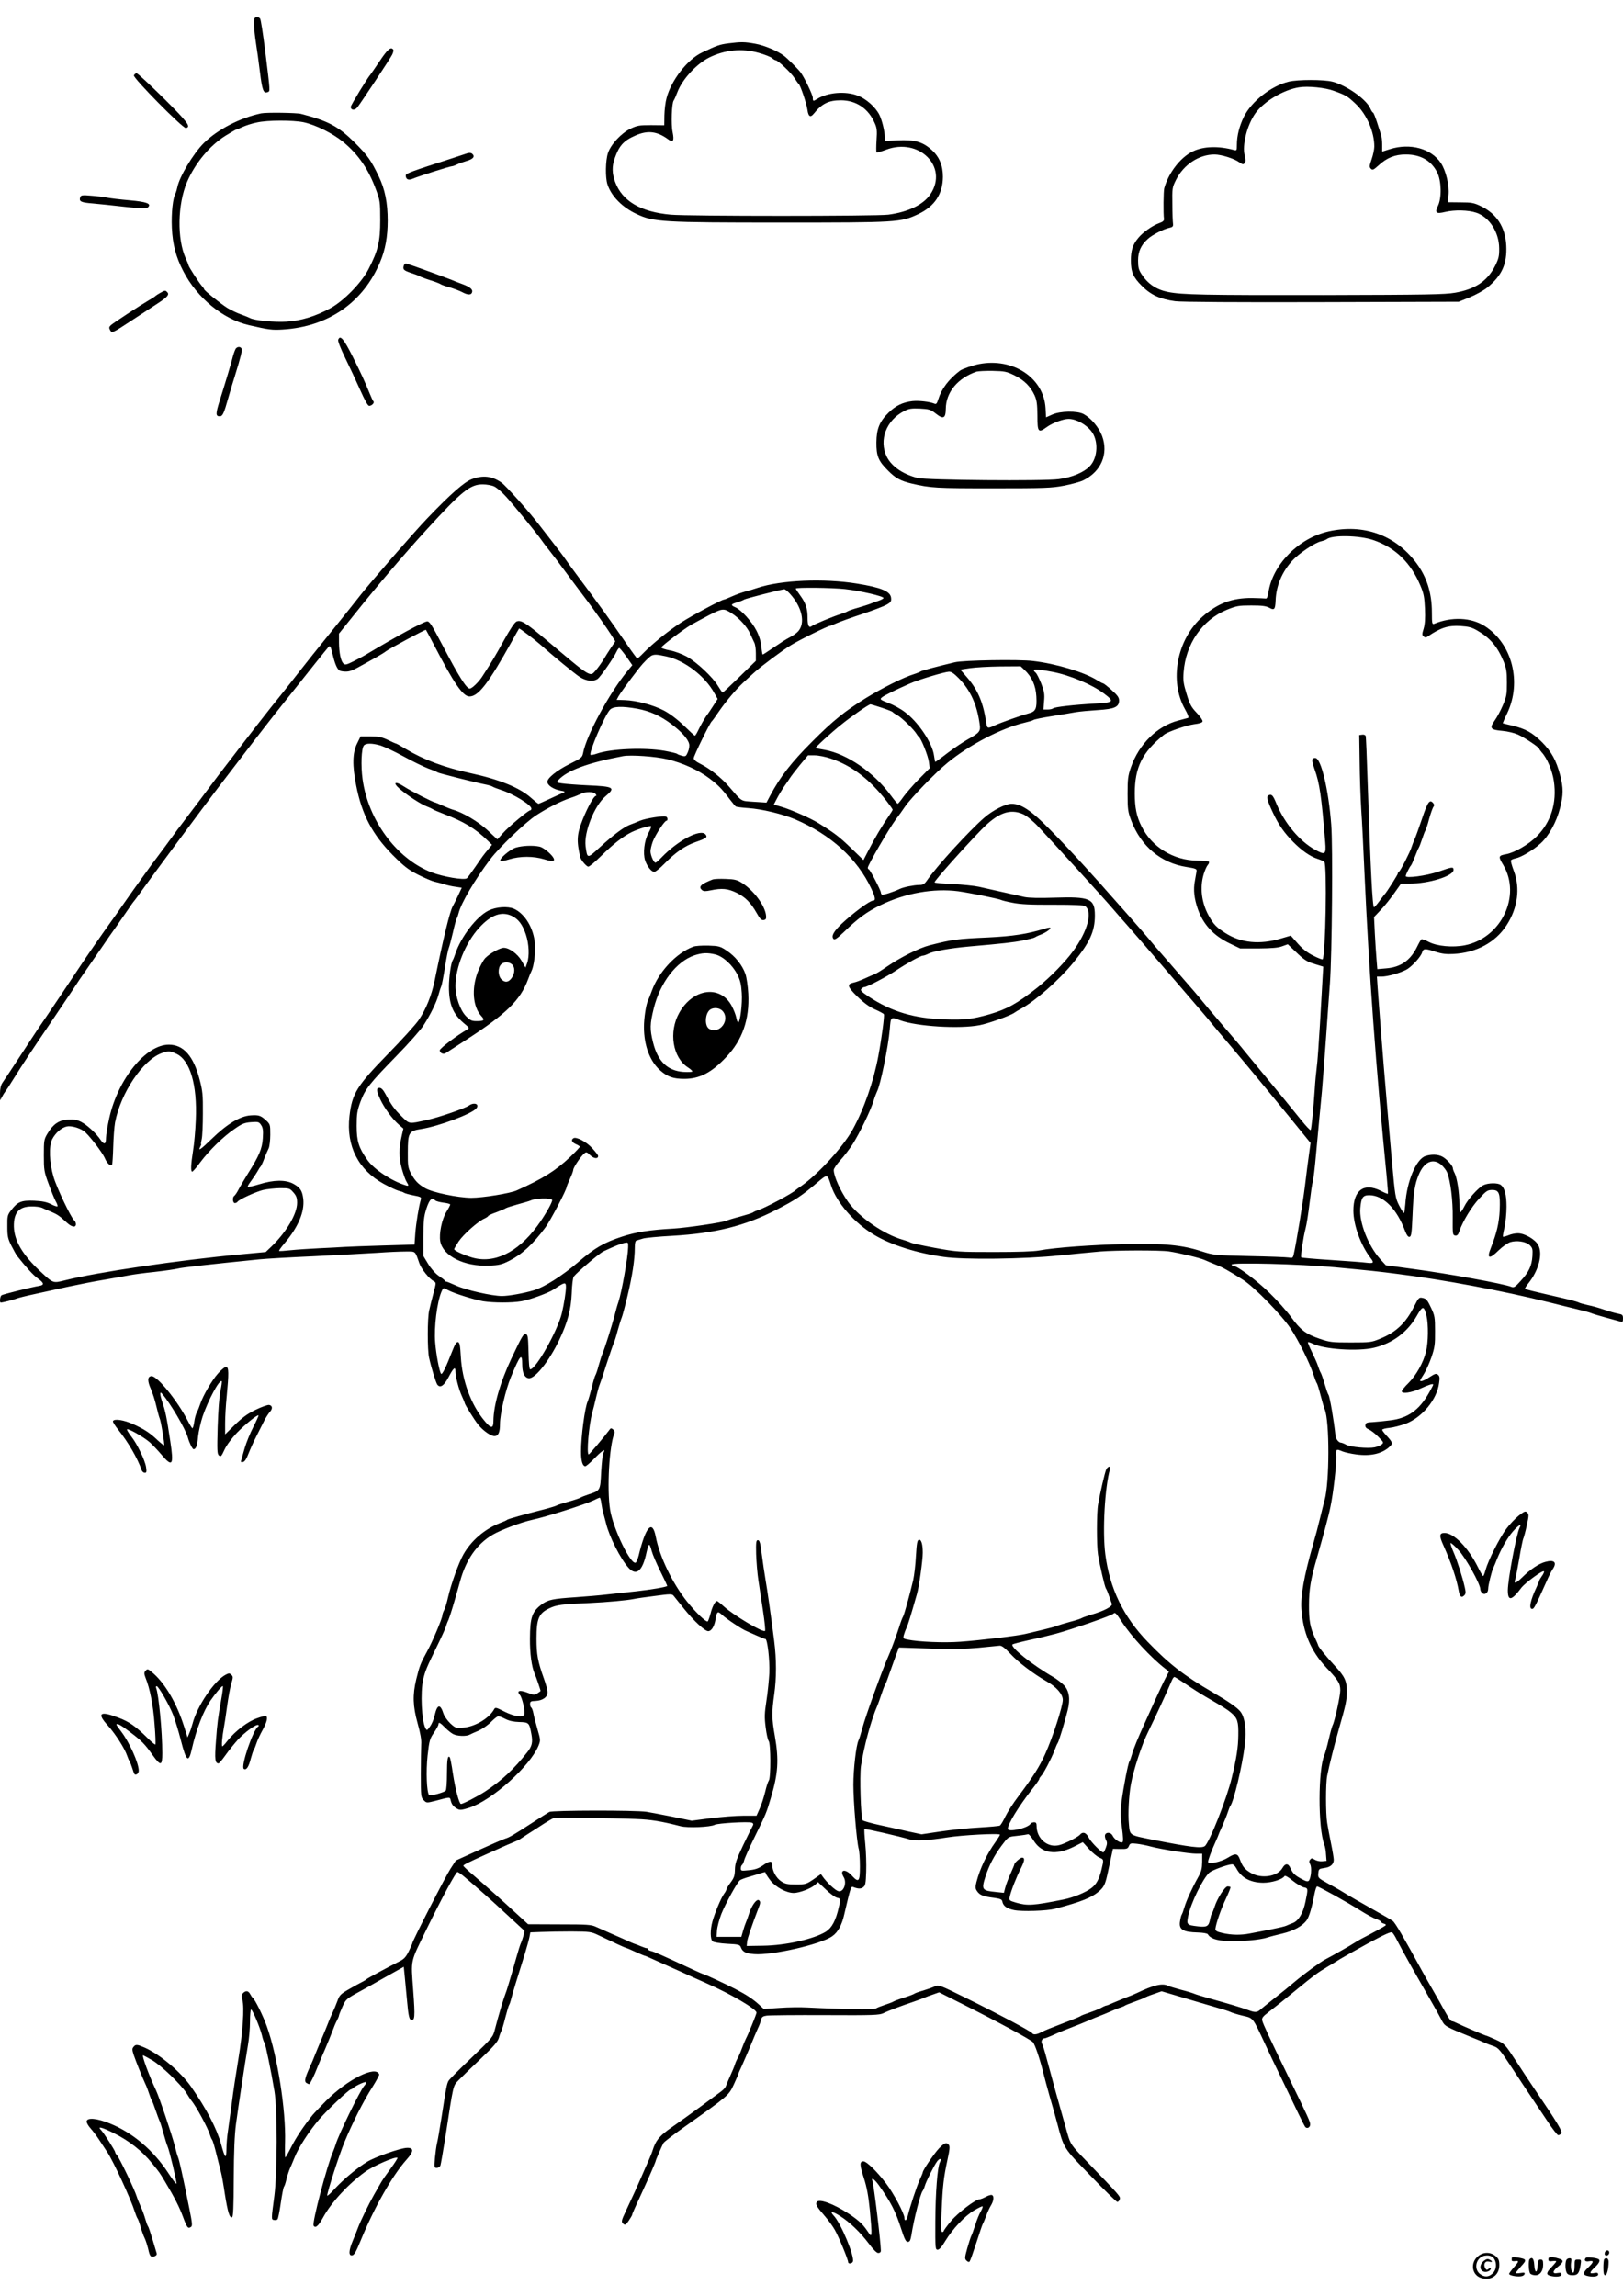 <?xml version="1.0" standalone="no"?>
<!DOCTYPE svg PUBLIC "-//W3C//DTD SVG 20010904//EN"
 "http://www.w3.org/TR/2001/REC-SVG-20010904/DTD/svg10.dtd">
<svg version="1.0" xmlns="http://www.w3.org/2000/svg"
 width="1240pt" height="1754pt" viewBox="0 0 1240 1754"
 preserveAspectRatio="xMidYMid meet">

<g transform="translate(0,1754) scale(0.1,-0.1)"
fill="#000000" stroke="none">
<path d="M1947 17403 c-11 -10 -7 -89 8 -188 8 -49 22 -151 31 -225 17 -139
27 -166 58 -154 21 8 22 -9 -19 324 -16 124 -32 231 -38 238 -10 13 -30 16
-40 5z"/>
<path d="M5566 17209 c-68 -9 -86 -15 -202 -70 -111 -52 -235 -211 -271 -347
-9 -31 -16 -91 -17 -133 l-1 -76 -101 1 c-90 0 -106 -3 -157 -27 -71 -35 -150
-120 -172 -186 -19 -58 -21 -186 -4 -239 29 -90 113 -176 223 -227 130 -61
195 -65 1105 -65 889 0 912 1 1046 64 125 59 188 153 189 285 0 87 -27 153
-86 206 -69 62 -130 79 -260 73 l-98 -5 0 28 c0 45 -21 131 -42 173 -30 59
-101 122 -166 146 -94 36 -230 24 -309 -26 -30 -19 -33 -18 -33 9 0 21 -66
159 -94 195 -17 23 -99 105 -124 124 -48 38 -150 81 -222 94 -84 15 -106 15
-204 3z m232 -73 c46 -13 91 -31 101 -40 10 -9 22 -16 27 -16 17 0 122 -99
145 -138 13 -20 27 -40 31 -43 13 -9 60 -148 67 -198 7 -52 23 -61 48 -30 63
78 114 103 209 103 116 -1 208 -63 256 -172 18 -39 20 -59 15 -133 -3 -48 -3
-90 0 -93 3 -3 35 6 72 20 252 96 479 -130 340 -339 -53 -80 -170 -137 -322
-157 -93 -12 -1530 -12 -1663 0 -230 21 -371 104 -425 252 -23 63 -24 118 -3
177 34 98 68 136 157 175 94 42 166 34 250 -27 39 -30 50 -14 36 53 -13 59 -7
222 8 242 5 7 18 36 28 63 36 97 145 216 242 265 121 60 252 73 381 36z"/>
<path d="M2900 17072 c-36 -53 -67 -99 -70 -102 -17 -16 -150 -233 -150 -246
0 -27 31 -29 51 -3 29 37 249 369 265 401 8 16 12 33 9 38 -17 27 -44 4 -105
-88z"/>
<path d="M1023 16964 c-7 -20 374 -406 397 -402 42 8 15 44 -170 228 -106 104
-198 190 -206 190 -8 0 -17 -7 -21 -16z"/>
<path d="M9845 16916 c-133 -33 -281 -149 -340 -265 -36 -73 -55 -148 -55
-218 0 -42 -2 -45 -22 -39 -118 32 -232 29 -314 -10 -94 -45 -186 -163 -219
-282 -6 -21 -8 -194 -2 -235 1 -13 -9 -22 -35 -31 -55 -20 -129 -72 -165 -118
-39 -48 -53 -93 -53 -167 0 -89 18 -130 85 -196 68 -68 138 -100 254 -116 41
-6 490 -9 1117 -7 l1049 3 84 34 c46 19 107 52 135 75 112 92 151 180 144 321
-7 140 -74 243 -194 300 -51 25 -71 29 -155 29 l-97 1 5 57 c7 73 -20 184 -58
242 -74 111 -234 155 -388 107 l-61 -19 0 54 c0 29 -4 63 -9 76 -4 13 -19 56
-31 96 -13 39 -26 72 -30 72 -4 0 -13 14 -20 30 -29 70 -180 177 -290 206 -67
17 -264 17 -335 0z m346 -70 c92 -33 106 -42 167 -100 84 -79 142 -213 142
-325 0 -21 -9 -64 -20 -96 -18 -52 -19 -61 -6 -74 13 -13 20 -9 59 26 63 58
125 83 207 83 113 0 194 -46 240 -136 33 -64 36 -197 6 -257 -26 -53 -13 -63
56 -46 71 17 176 15 237 -6 99 -33 174 -148 175 -271 1 -61 -4 -80 -31 -135
-59 -116 -151 -178 -305 -205 -81 -14 -213 -16 -1008 -18 -913 -1 -1080 2
-1188 24 -88 18 -153 62 -200 135 -22 33 -27 52 -27 105 0 69 23 119 76 166
33 30 121 75 161 83 28 6 32 11 30 32 -2 13 -5 80 -5 149 -2 119 -1 128 27
184 58 118 176 196 296 196 53 -1 149 -31 189 -60 24 -17 31 -18 40 -6 9 11 9
25 1 57 -21 79 17 232 81 323 64 90 214 180 334 199 67 11 200 -2 266 -27z"/>
<path d="M1995 16674 c-161 -34 -335 -124 -440 -229 -79 -80 -184 -254 -200
-335 -4 -19 -10 -39 -13 -45 -21 -34 -34 -151 -29 -265 6 -127 31 -224 88
-333 105 -203 304 -366 502 -411 151 -35 177 -38 257 -33 347 21 615 206 744
515 40 94 58 194 58 317 0 135 -21 240 -68 337 -60 125 -85 160 -183 258 -126
125 -203 166 -411 220 -34 9 -266 12 -305 4z m325 -68 c92 -20 223 -85 303
-151 115 -95 193 -208 250 -365 30 -80 32 -93 32 -230 0 -166 -16 -233 -89
-375 -53 -104 -189 -243 -291 -299 -113 -62 -224 -96 -335 -103 -94 -6 -245 9
-279 27 -9 5 -41 18 -72 29 -31 11 -76 33 -101 48 -54 34 -178 134 -178 143 0
3 -8 15 -18 26 -22 24 -102 148 -102 158 0 4 -9 27 -21 52 -67 149 -63 412 10
584 62 144 173 278 295 354 41 25 77 46 80 46 3 0 26 9 49 20 24 11 72 27 108
34 83 19 276 19 359 2z"/>
<path d="M3570 16369 c-14 -5 -65 -22 -115 -38 -312 -100 -355 -116 -355 -131
0 -30 20 -40 54 -25 42 18 283 95 299 95 6 0 23 6 37 13 14 7 47 19 73 27 52
14 68 34 46 54 -9 9 -22 10 -39 5z"/>
<path d="M614 16036 c-13 -35 3 -43 93 -50 48 -4 160 -16 248 -26 137 -15 162
-16 175 -4 29 28 -7 42 -140 54 -69 6 -145 15 -170 20 -25 5 -80 12 -122 15
-66 6 -79 4 -84 -9z"/>
<path d="M3085 15511 c-9 -30 -1 -37 58 -57 28 -9 57 -20 62 -24 6 -4 42 -18
80 -30 39 -12 75 -26 80 -30 6 -5 37 -16 70 -25 33 -10 76 -26 95 -36 42 -23
69 -24 76 -4 9 23 -12 42 -74 65 -32 11 -66 25 -77 30 -17 8 -299 111 -347
126 -10 4 -18 -1 -23 -15z"/>
<path d="M1225 15303 c-16 -9 -32 -19 -35 -22 -3 -4 -25 -19 -50 -33 -70 -41
-273 -174 -293 -192 -14 -13 -15 -21 -6 -37 14 -26 16 -25 168 75 69 45 158
103 197 129 74 48 90 67 71 86 -14 14 -16 14 -52 -6z"/>
<path d="M2584 14945 c-4 -10 17 -64 53 -138 33 -67 84 -177 114 -244 37 -83
59 -123 70 -123 20 0 42 24 32 34 -4 4 -17 31 -28 59 -42 102 -61 144 -130
282 -69 137 -96 169 -111 130z"/>
<path d="M1802 14878 c-5 -7 -15 -33 -22 -58 -12 -49 -54 -190 -102 -342 -31
-99 -31 -118 1 -118 22 0 32 23 65 140 13 47 36 123 51 170 45 145 56 192 51
206 -7 17 -30 18 -44 2z"/>
<path d="M7480 14759 c-47 -9 -127 -37 -145 -50 -86 -65 -142 -139 -167 -221
-9 -29 -15 -37 -27 -32 -38 16 -120 25 -170 20 -74 -9 -127 -34 -181 -87 -70
-68 -93 -124 -94 -228 -1 -104 15 -143 89 -216 56 -57 96 -79 181 -99 145 -34
185 -36 620 -36 396 0 449 2 543 20 57 11 123 29 146 40 138 67 196 203 145
340 -25 66 -83 135 -141 167 -49 26 -178 24 -240 -4 l-47 -21 -4 72 c-15 231
-249 385 -508 335z m272 -87 c74 -37 120 -83 152 -151 17 -38 21 -66 22 -156
0 -128 6 -135 75 -85 42 30 123 60 163 60 68 0 159 -58 190 -119 38 -74 27
-182 -25 -239 -44 -49 -138 -89 -240 -102 -117 -16 -1015 -8 -1079 9 -115 30
-199 89 -236 164 -60 126 -3 277 134 347 35 18 55 22 120 19 70 -4 82 -7 120
-37 59 -47 77 -39 78 35 1 126 90 234 234 284 14 4 70 7 125 6 91 -2 106 -5
167 -35z"/>
<path d="M3603 13879 c-57 -22 -162 -114 -339 -299 -100 -104 -437 -492 -511
-587 -21 -28 -119 -150 -218 -273 -99 -122 -214 -266 -255 -319 -41 -53 -97
-124 -123 -156 -78 -97 -88 -109 -180 -227 -71 -92 -222 -287 -303 -393 -8
-11 -74 -99 -146 -195 -72 -96 -141 -187 -152 -201 -12 -15 -30 -39 -41 -55
-20 -28 -147 -200 -162 -219 -8 -9 -32 -44 -155 -214 -26 -37 -67 -95 -92
-131 -25 -36 -63 -90 -85 -120 -57 -79 -192 -274 -221 -319 -27 -42 -292 -437
-327 -486 -11 -17 -74 -111 -138 -210 -65 -99 -126 -192 -137 -207 -12 -18
-18 -45 -18 -80 l1 -53 16 29 c8 16 20 34 25 40 5 6 32 47 59 91 76 122 152
236 284 430 66 98 141 209 167 248 56 85 52 80 130 192 35 50 81 117 103 149
22 33 70 102 108 155 37 53 79 114 94 136 14 22 31 45 37 52 6 6 40 53 76 103
56 79 481 652 540 728 11 15 65 86 120 157 126 165 259 338 287 373 11 15 62
79 112 142 201 253 337 423 350 437 13 14 17 7 32 -54 17 -72 34 -113 53 -125
6 -4 27 -8 46 -8 35 0 54 8 150 62 25 14 68 38 95 53 28 16 57 34 65 41 23 18
300 167 304 163 2 -2 29 -53 61 -114 153 -295 222 -395 272 -395 68 0 146 102
323 420 29 52 54 97 56 99 3 3 116 -82 159 -120 89 -80 268 -227 304 -250 50
-32 104 -38 137 -15 22 16 124 162 145 209 7 15 16 27 20 27 4 0 28 -29 54
-65 l46 -66 -39 -47 c-136 -165 -313 -492 -337 -624 -7 -34 -12 -39 -101 -83
-101 -50 -178 -112 -172 -141 5 -26 48 -53 98 -63 36 -6 41 -10 25 -16 -11 -4
-57 -25 -102 -46 -46 -21 -85 -39 -89 -39 -3 0 -28 20 -55 44 -88 79 -242 142
-469 191 -193 42 -352 101 -487 182 -39 24 -74 43 -77 43 -3 0 -31 12 -63 28
-47 22 -72 27 -133 27 l-75 0 -27 -55 c-35 -70 -37 -167 -7 -319 44 -225 124
-375 279 -532 88 -88 119 -112 195 -151 50 -25 106 -49 125 -53 19 -4 53 -13
75 -20 22 -7 61 -16 87 -19 l46 -7 -29 -62 c-16 -34 -34 -70 -40 -80 -23 -42
-72 -244 -138 -567 -24 -115 -65 -217 -122 -302 -24 -35 -129 -151 -234 -258
-238 -244 -275 -302 -295 -476 -26 -228 67 -411 263 -518 45 -24 96 -48 112
-52 17 -4 35 -10 40 -14 6 -5 38 -14 73 -21 58 -11 63 -14 57 -33 -16 -56 -36
-179 -42 -257 l-6 -86 -241 -7 c-133 -4 -266 -9 -296 -11 -30 -2 -116 -7 -190
-10 -74 -4 -173 -10 -219 -15 -47 -5 -87 -8 -89 -5 -2 2 16 28 41 57 106 125
155 242 144 340 -8 64 -24 87 -77 116 -59 31 -148 30 -258 -4 -46 -14 -86 -23
-89 -20 -3 3 8 22 24 43 16 21 38 54 49 73 10 19 22 37 26 40 3 3 16 30 27 60
12 30 27 66 34 79 6 13 12 60 12 103 0 79 0 80 -37 114 -37 33 -53 38 -112 34
-82 -5 -183 -67 -301 -182 -80 -78 -105 -95 -85 -58 6 11 9 20 6 20 -2 0 0 17
5 38 5 20 9 109 9 197 1 141 -2 172 -25 259 -47 180 -123 266 -235 266 -176 0
-389 -263 -455 -560 -14 -62 -25 -130 -25 -151 0 -51 -14 -56 -41 -17 -35 52
-103 114 -149 138 -34 17 -56 21 -101 18 -69 -5 -113 -35 -155 -105 -28 -46
-29 -54 -29 -168 0 -113 2 -126 37 -220 20 -55 44 -114 54 -132 10 -17 16 -34
13 -38 -4 -3 -26 4 -50 17 -32 16 -64 23 -128 26 -98 4 -127 -8 -177 -74 -27
-35 -29 -44 -28 -123 0 -76 4 -93 32 -149 18 -35 37 -69 42 -75 68 -86 124
-148 158 -172 50 -36 52 -51 10 -58 -57 -9 -273 -63 -286 -71 -12 -7 -17 -56
-6 -56 13 0 101 22 119 30 11 5 74 21 140 35 66 15 181 40 255 56 74 16 200
41 280 54 80 14 165 29 190 34 25 5 110 17 190 25 80 9 161 21 180 26 30 8
242 32 620 70 47 5 236 16 420 24 184 9 401 21 483 26 81 6 179 10 217 10 78
0 70 7 104 -90 16 -45 74 -117 110 -137 19 -10 19 -12 -3 -94 -12 -46 -27
-104 -32 -129 -14 -58 -14 -302 -1 -360 18 -82 53 -194 64 -208 22 -26 50 -8
85 58 38 73 53 85 53 43 0 -39 26 -139 50 -190 11 -24 20 -46 20 -49 0 -11 72
-127 103 -166 37 -46 96 -88 125 -88 29 0 42 28 42 93 0 76 42 257 83 357 71
172 87 190 87 96 0 -63 18 -100 49 -104 47 -7 157 131 234 293 63 132 90 232
95 355 2 65 9 121 16 129 29 36 198 180 228 193 86 40 126 56 156 63 32 7 32
6 31 -32 -1 -74 -49 -343 -74 -418 -8 -22 -21 -69 -30 -105 -20 -77 -72 -242
-90 -285 -7 -16 -21 -59 -31 -95 -9 -36 -21 -69 -25 -75 -4 -5 -17 -48 -28
-95 -12 -47 -26 -94 -31 -105 -22 -48 -51 -271 -51 -382 0 -74 12 -113 33
-113 7 0 40 29 74 64 60 61 85 75 63 35 -5 -10 -12 -75 -16 -144 -7 -143 -6
-141 -98 -171 -27 -9 -54 -20 -60 -24 -5 -4 -46 -18 -89 -30 -44 -12 -87 -26
-95 -31 -9 -5 -50 -17 -91 -28 -154 -39 -275 -73 -285 -80 -5 -5 -30 -16 -55
-25 -116 -46 -218 -132 -279 -239 -36 -63 -94 -226 -117 -325 -9 -40 -22 -85
-30 -100 -8 -15 -14 -33 -14 -40 0 -23 -76 -203 -117 -277 -49 -89 -58 -111
-83 -214 -28 -118 -26 -203 11 -336 21 -75 30 -126 27 -160 -1 -27 -3 -130 -3
-227 0 -169 1 -178 22 -199 22 -22 22 -22 90 -5 116 31 110 31 117 1 8 -31 21
-46 53 -64 18 -9 35 -7 88 10 174 56 467 319 530 476 15 38 15 44 -9 125 -13
47 -28 102 -31 122 -4 20 -11 39 -16 42 -5 3 -9 15 -9 27 0 20 6 23 42 24 56
3 94 31 91 69 0 16 -13 61 -27 100 -47 132 -57 184 -57 307 0 152 17 193 97
231 56 27 94 32 309 41 131 6 285 20 339 31 16 4 88 14 159 23 118 16 131 16
143 2 7 -9 42 -52 77 -96 76 -95 162 -175 188 -175 24 0 46 35 55 86 10 64 17
70 49 40 34 -32 156 -113 188 -125 12 -5 48 -21 79 -35 31 -14 61 -26 66 -26
15 0 34 -161 30 -260 -3 -52 -12 -147 -22 -210 -15 -98 -16 -128 -6 -205 6
-49 16 -96 23 -104 16 -19 17 -282 1 -302 -6 -8 -19 -47 -28 -87 -10 -40 -28
-98 -42 -128 l-24 -54 -102 0 c-57 0 -168 -9 -248 -19 l-145 -19 -145 30 c-80
16 -170 33 -200 38 -88 13 -717 12 -743 -1 -12 -7 -71 -44 -132 -84 -140 -91
-174 -111 -205 -120 -14 -4 -104 -43 -201 -87 l-176 -80 -41 -63 c-37 -56
-292 -554 -292 -570 0 -3 -12 -31 -27 -61 -22 -44 -36 -59 -72 -77 -74 -37
-246 -130 -251 -136 -3 -4 -16 -12 -30 -19 -14 -7 -59 -31 -100 -55 -68 -39
-76 -47 -92 -92 -10 -28 -27 -68 -38 -91 -11 -22 -26 -58 -34 -80 -8 -21 -31
-77 -51 -124 -20 -47 -42 -101 -50 -121 -7 -20 -25 -61 -39 -92 -36 -78 -42
-107 -25 -118 8 -5 17 -9 21 -9 7 0 37 61 66 135 11 28 36 88 57 135 20 47 45
108 55 135 10 28 25 64 34 80 9 17 16 34 16 39 0 5 12 34 26 66 23 53 32 61
97 98 40 21 140 77 222 124 l150 84 7 -70 c4 -39 12 -129 19 -199 8 -94 16
-130 26 -134 33 -13 36 12 20 224 -17 243 -26 203 104 470 114 233 222 433
234 433 6 0 27 -15 49 -33 103 -87 212 -183 332 -295 l132 -122 -9 -38 c-6
-20 -14 -46 -20 -57 -5 -11 -20 -58 -33 -105 -48 -169 -77 -265 -86 -285 -10
-23 -54 -170 -78 -264 -16 -63 -17 -64 -180 -220 -90 -86 -169 -165 -175 -176
-13 -23 -19 -55 -52 -270 -14 -88 -29 -179 -35 -202 -6 -24 -13 -77 -17 -118
-6 -71 -5 -75 14 -75 12 0 24 8 28 18 3 9 20 105 37 212 63 413 59 394 99 437
20 21 95 94 168 163 105 100 134 133 143 165 6 22 15 45 18 50 4 6 18 51 30
100 13 50 26 95 30 100 4 6 10 24 14 40 7 31 55 189 106 350 15 50 31 107 35
127 l7 37 81 3 c45 2 150 4 232 4 144 -1 152 -2 210 -30 110 -53 204 -96 209
-96 3 0 35 -13 71 -30 36 -16 68 -30 72 -30 3 0 29 -11 57 -24 28 -13 89 -40
136 -61 47 -21 117 -52 155 -70 39 -18 95 -43 125 -56 182 -80 380 -196 380
-223 0 -11 -64 -168 -81 -199 -5 -9 -19 -43 -31 -75 -11 -31 -27 -66 -34 -77
-6 -11 -15 -31 -19 -45 -4 -14 -20 -52 -35 -85 -15 -33 -30 -69 -34 -80 -3
-11 -21 -30 -39 -43 -17 -13 -85 -62 -149 -110 -65 -48 -163 -118 -219 -157
-101 -70 -129 -104 -154 -185 -4 -14 -18 -47 -30 -75 -13 -27 -37 -84 -55
-125 -32 -74 -62 -140 -120 -263 -34 -72 -35 -80 -16 -96 12 -10 19 -5 40 26
14 21 26 41 26 45 0 7 18 47 90 203 38 82 90 202 90 209 0 6 46 111 59 136 4
8 79 66 167 128 329 233 332 236 370 318 19 41 34 76 34 79 0 3 13 33 29 67
16 35 45 104 66 153 20 50 45 108 55 130 11 22 22 52 25 67 5 21 14 27 43 31
21 3 222 5 447 4 369 -2 414 0 445 15 38 19 140 57 235 89 33 11 69 25 80 30
11 5 40 16 65 24 l45 16 195 -98 c250 -125 500 -261 521 -282 16 -16 54 -128
83 -246 8 -33 29 -109 46 -170 18 -60 42 -148 55 -195 55 -207 46 -192 258
-411 106 -110 197 -199 204 -199 6 0 15 9 18 20 7 21 7 21 -260 298 -110 114
-116 123 -139 202 -64 224 -125 445 -161 581 -12 47 -27 94 -33 106 -11 20 0
43 20 43 5 0 27 9 51 19 23 11 65 29 92 40 104 40 161 63 200 80 22 10 56 24
75 31 19 7 58 23 85 35 28 12 61 26 75 30 14 4 30 11 35 15 6 4 39 17 75 30
36 13 70 26 75 30 6 4 37 17 70 28 l60 21 85 -25 c47 -14 121 -36 165 -49 44
-13 121 -36 170 -50 50 -14 97 -29 106 -34 9 -5 50 -18 91 -28 86 -20 76 -9
174 -218 25 -55 81 -172 124 -260 42 -88 99 -205 125 -260 26 -55 52 -105 57
-112 14 -17 38 -4 38 19 0 21 -10 44 -173 378 -140 288 -186 387 -193 414 -5
20 2 31 48 66 89 69 117 92 212 170 134 110 164 132 236 175 36 21 81 49 100
61 19 12 114 65 210 118 131 71 178 92 187 84 7 -6 22 -29 33 -52 22 -43 69
-130 112 -206 60 -106 145 -254 170 -298 15 -26 41 -72 57 -103 32 -61 22 -54
246 -146 33 -13 74 -30 90 -38 17 -7 47 -19 69 -26 34 -12 50 -31 137 -164 54
-82 121 -184 149 -225 28 -41 83 -123 122 -182 39 -60 77 -108 83 -108 7 0 18
6 24 14 11 13 -29 79 -210 346 -28 41 -89 134 -136 206 -86 131 -86 131 -154
163 -38 17 -71 31 -74 31 -7 0 -189 78 -222 95 -15 8 -33 15 -38 15 -11 0 -25
21 -61 85 -12 22 -47 85 -79 140 -32 55 -70 123 -85 150 -150 274 -211 379
-230 392 -12 8 -67 41 -123 72 -161 91 -180 102 -217 124 -47 29 -73 45 -159
92 -70 39 -72 41 -69 75 3 33 5 35 47 41 46 6 71 28 71 63 0 12 -9 68 -21 126
-12 58 -25 128 -29 155 -12 71 -12 303 0 361 15 78 56 239 90 359 52 181 60
217 60 283 0 84 -16 116 -97 203 -66 71 -123 142 -123 153 0 3 -11 29 -25 58
-35 76 -45 129 -44 248 0 119 13 196 59 355 51 179 91 325 105 396 22 104 46
318 44 381 -3 61 -2 62 48 41 18 -7 65 -18 105 -23 109 -15 198 5 256 60 25
24 23 31 -25 84 -18 19 -33 39 -33 44 0 5 25 12 56 15 30 3 87 18 125 32 126
49 238 185 254 311 6 39 4 53 -9 63 -13 11 -23 8 -63 -18 -42 -28 -73 -39 -73
-26 0 2 13 25 30 51 16 26 42 84 57 128 24 71 28 96 27 196 0 107 -2 120 -31
181 -24 52 -36 68 -58 73 -33 8 -35 7 -71 -64 -63 -126 -138 -197 -259 -246
-67 -28 -77 -29 -225 -29 -143 0 -161 2 -237 28 -107 37 -146 66 -220 168 -34
46 -108 129 -165 184 -99 96 -245 205 -274 205 -8 0 -14 5 -14 10 0 18 526 4
785 -20 278 -26 342 -33 480 -51 352 -44 805 -129 1160 -217 66 -17 161 -40
210 -52 50 -12 99 -25 110 -30 11 -5 63 -21 115 -35 52 -14 103 -28 113 -31
14 -5 17 0 17 24 0 27 -4 31 -37 37 -21 4 -68 17 -105 30 -37 13 -93 29 -124
35 -32 7 -65 16 -73 21 -9 5 -65 20 -126 34 -239 55 -278 65 -283 70 -3 3 9
22 26 43 79 99 111 225 74 292 -23 42 -101 88 -153 89 -20 1 -53 -6 -74 -15
-20 -8 -39 -13 -42 -11 -2 3 3 35 12 71 8 37 15 108 15 157 0 92 -13 143 -43
167 -22 18 -98 17 -135 -2 -39 -20 -120 -110 -145 -163 -12 -24 -25 -43 -29
-43 -4 0 -8 30 -8 66 0 83 -18 197 -36 232 -8 15 -14 32 -14 39 0 18 -49 72
-81 88 -34 18 -84 19 -129 4 -71 -25 -142 -195 -153 -367 -3 -35 -7 -65 -10
-68 -2 -3 -19 22 -36 55 -30 59 -32 68 -57 348 -53 604 -75 866 -109 1326 l-5
77 36 0 c43 0 134 25 185 51 43 21 117 102 125 136 8 28 23 29 104 2 47 -15
81 -19 134 -16 176 9 322 88 407 220 85 131 105 283 55 414 -15 40 -25 76 -22
81 3 5 19 12 35 15 44 9 134 62 191 114 63 56 122 164 149 270 26 102 26 153
1 251 -31 116 -66 179 -139 253 -74 73 -124 101 -226 126 -39 9 -71 17 -73 18
-1 1 13 35 33 76 114 240 38 533 -172 667 -104 66 -252 72 -385 17 -16 -6 -18
1 -18 86 0 152 -40 275 -123 384 -162 211 -401 295 -667 236 -228 -52 -426
-252 -459 -466 -5 -33 -12 -49 -20 -47 -7 1 -54 3 -105 4 -153 1 -261 -40
-377 -141 -198 -174 -258 -492 -135 -709 23 -41 31 -64 23 -66 -7 -2 -40 -11
-74 -20 -160 -41 -301 -180 -362 -356 -23 -66 -26 -91 -26 -205 0 -117 3 -137
27 -201 74 -198 228 -327 425 -357 69 -11 78 -15 75 -32 -2 -11 -8 -45 -13
-75 -13 -67 -5 -135 23 -215 42 -119 122 -204 246 -263 l77 -37 140 0 c103 1
151 5 182 17 l42 15 54 -51 c73 -71 91 -82 158 -102 l59 -18 -5 -85 c-3 -48
-12 -205 -20 -351 -9 -146 -19 -296 -25 -335 -5 -38 -12 -113 -15 -165 -9
-139 -25 -302 -31 -312 -3 -5 -35 29 -72 75 -88 109 -163 201 -297 362 -60 73
-123 149 -140 170 -16 21 -88 106 -160 189 -71 83 -142 167 -157 186 -14 19
-98 117 -185 216 -87 100 -167 192 -178 205 -55 67 -139 164 -220 255 -49 55
-117 132 -150 169 -33 38 -83 94 -111 124 -28 31 -81 90 -119 131 -37 41 -128
137 -202 212 -143 146 -220 198 -294 198 -47 0 -145 -50 -210 -107 -116 -101
-360 -368 -432 -472 -24 -35 -33 -41 -65 -41 -42 -1 -117 -16 -147 -30 -48
-23 -129 -49 -137 -44 -4 3 -8 10 -8 16 0 16 -81 172 -91 176 -5 2 -9 8 -9 13
0 20 158 293 214 369 23 30 55 75 71 99 42 62 233 260 324 334 166 137 414
266 591 307 30 7 60 16 65 20 6 5 69 18 140 29 72 12 155 25 185 31 30 5 106
12 168 16 128 8 162 23 162 74 0 22 -13 40 -57 79 -31 28 -61 51 -65 51 -5 0
-25 11 -46 24 -97 61 -315 127 -491 147 -106 13 -531 6 -596 -10 -139 -33
-250 -63 -259 -69 -6 -4 -29 -14 -51 -21 -84 -26 -240 -104 -372 -185 -156
-97 -249 -171 -408 -331 -159 -159 -244 -268 -321 -413 l-28 -53 -95 6 c-107
8 -87 -4 -192 117 -58 67 -143 135 -216 172 -35 17 -53 33 -53 44 0 18 124
271 138 282 4 3 27 34 51 70 55 80 131 171 191 227 25 23 62 58 84 77 45 42
215 169 278 207 64 40 285 149 302 149 3 0 25 9 49 20 23 10 110 42 193 69 83
28 168 60 188 72 32 18 37 26 34 52 -5 50 -75 79 -261 109 -253 41 -579 27
-757 -32 -30 -10 -75 -24 -100 -30 -25 -7 -69 -23 -98 -36 -29 -13 -56 -24
-60 -24 -18 0 -247 -123 -329 -176 -98 -64 -215 -159 -283 -228 -24 -25 -47
-46 -51 -46 -3 0 -41 51 -83 113 -134 195 -210 300 -371 515 -44 59 -87 118
-96 132 -9 14 -55 75 -102 135 -48 61 -93 119 -101 130 -67 89 -252 296 -284
318 -73 51 -143 59 -229 26z m173 -55 c19 -9 58 -42 86 -73 54 -58 240 -286
271 -331 9 -14 41 -56 72 -95 30 -38 74 -96 97 -128 42 -56 180 -242 196 -262
36 -48 144 -200 170 -242 l33 -52 -33 -49 c-18 -27 -44 -68 -58 -92 -14 -23
-39 -58 -56 -78 -48 -55 -28 -67 -382 231 -156 131 -193 154 -226 139 -14 -6
-49 -59 -94 -140 -61 -111 -91 -162 -165 -276 -28 -45 -81 -96 -98 -96 -25 0
-84 94 -204 323 -89 169 -103 192 -123 190 -30 -4 -233 -114 -462 -251 -19
-12 -64 -36 -98 -53 -56 -28 -66 -30 -79 -17 -20 21 -32 81 -33 160 l0 68 122
152 c169 212 375 454 548 643 268 293 332 345 428 345 30 0 69 -7 88 -16z
m6718 -410 c167 -58 284 -171 358 -347 26 -61 31 -89 35 -177 3 -75 0 -118
-10 -152 -13 -42 -13 -49 0 -60 11 -9 19 -9 31 0 98 67 156 86 251 80 61 -4
86 -10 127 -34 99 -57 154 -122 202 -237 21 -52 25 -78 25 -162 0 -90 -3 -107
-31 -173 -17 -40 -45 -92 -63 -117 -41 -58 -32 -70 60 -78 38 -3 91 -16 118
-28 51 -23 163 -98 163 -109 0 -3 9 -15 19 -27 41 -44 81 -139 93 -221 24
-165 -22 -312 -131 -421 -62 -62 -169 -124 -234 -136 -60 -11 -61 -17 -22 -82
140 -236 -15 -559 -294 -614 -92 -18 -211 -7 -273 25 -27 14 -53 24 -58 21 -4
-2 -19 -28 -33 -57 -51 -104 -125 -156 -235 -165 l-69 -6 -6 74 c-4 41 -9 130
-13 199 l-6 125 52 55 c29 30 75 88 103 128 l51 72 62 0 c151 0 339 58 339
105 0 25 -8 24 -117 -14 -92 -31 -248 -52 -248 -33 0 11 31 73 41 82 3 3 16
32 29 65 13 33 26 65 30 70 4 6 15 35 25 65 10 30 21 60 25 65 4 6 18 46 29
90 12 43 27 85 33 92 7 9 7 17 -2 28 -27 32 -42 10 -85 -118 -24 -71 -50 -143
-58 -160 -8 -18 -18 -43 -22 -57 -11 -37 -86 -184 -96 -188 -5 -2 -9 -8 -9
-14 0 -9 -86 -144 -100 -158 -3 -3 -21 -26 -40 -52 -19 -26 -38 -48 -42 -48
-12 0 -26 278 -49 960 -6 184 -12 341 -15 348 -2 7 -14 12 -26 10 l-23 -3 3
-205 c1 -113 7 -275 12 -360 6 -85 17 -306 25 -490 35 -767 87 -1484 170
-2320 6 -69 11 -127 9 -129 -2 -2 -27 8 -55 23 -129 64 -209 5 -209 -153 1
-111 57 -264 131 -360 29 -37 24 -43 -28 -37 -27 4 -149 13 -272 21 -123 8
-227 17 -229 20 -7 6 15 154 33 222 8 29 21 115 30 190 9 76 20 152 25 168 5
17 16 107 24 200 9 94 20 220 26 280 6 61 15 155 20 210 5 55 19 237 31 405
12 168 25 357 30 420 16 221 23 1045 10 1210 -20 267 -78 510 -122 510 -29 0
-30 -15 -5 -87 38 -106 52 -202 81 -555 8 -97 0 -102 -81 -57 -116 65 -229
200 -291 348 -26 64 -36 76 -58 67 -22 -8 -15 -37 30 -133 44 -94 86 -154 155
-224 65 -66 130 -111 185 -129 22 -7 46 -17 53 -23 22 -17 10 -722 -13 -745
-3 -3 -34 9 -69 27 -45 22 -82 50 -120 93 l-54 61 -78 -23 c-159 -47 -302 -33
-419 41 -71 45 -92 66 -130 134 -55 100 -69 214 -39 316 9 30 23 62 32 72 8 9
12 20 8 25 -4 4 -44 7 -89 8 -182 2 -346 103 -425 261 -38 75 -52 143 -52 253
0 199 58 315 224 448 29 23 171 72 231 80 41 5 61 12 63 22 1 9 -19 38 -45 65
-41 43 -53 64 -77 144 -24 78 -28 104 -23 165 16 218 143 401 330 478 75 30
91 33 187 33 81 0 112 -4 137 -17 39 -22 46 -14 49 54 4 113 49 221 129 307
48 53 173 137 218 146 17 4 37 11 43 16 42 34 252 30 358 -7z m-4039 -374
c117 -13 295 -54 295 -68 0 -5 -17 -14 -37 -21 -21 -7 -47 -16 -58 -21 -11 -5
-54 -19 -95 -31 -41 -11 -79 -25 -85 -29 -5 -4 -28 -13 -50 -20 -58 -18 -208
-80 -222 -92 -22 -18 -33 2 -33 61 0 72 -13 113 -56 172 -19 26 -34 49 -34 53
0 10 277 7 375 -4z m-423 -32 c96 -103 124 -228 65 -292 -12 -13 -38 -31 -57
-41 -19 -10 -46 -26 -60 -35 -14 -9 -53 -35 -87 -58 -33 -23 -63 -42 -66 -42
-2 0 -7 27 -10 59 -3 38 -16 82 -37 123 -35 69 -117 160 -162 179 -38 16 -35
24 15 38 23 7 47 17 52 21 10 7 266 73 308 79 5 0 23 -14 39 -31z m-440 -154
c55 -35 116 -102 139 -154 11 -25 26 -56 32 -69 7 -13 12 -49 12 -81 l0 -58
-124 -121 c-68 -66 -126 -121 -130 -121 -3 0 -19 23 -36 51 -39 66 -160 180
-239 224 -35 19 -90 40 -129 47 -37 7 -66 17 -64 23 4 13 169 138 227 172 25
14 87 48 139 75 102 52 110 53 173 12z m-502 -328 c139 -30 296 -149 368 -281
l25 -44 -34 -53 c-19 -29 -37 -57 -42 -63 -15 -17 -56 -88 -74 -127 -10 -21
-21 -38 -24 -38 -3 0 -41 35 -85 78 -51 49 -106 90 -151 114 -82 43 -210 77
-299 80 l-63 2 14 26 c12 22 72 106 160 219 32 41 79 87 95 94 23 9 40 8 110
-7z m2737 -103 c57 -54 86 -118 91 -203 5 -94 -4 -116 -61 -130 -61 -17 -205
-68 -254 -90 -57 -27 -61 -26 -68 18 -22 153 -63 251 -146 347 l-52 60 74 11
c41 6 144 12 230 13 l157 1 29 -27z m213 -15 c133 -25 304 -97 395 -166 81
-61 75 -68 -62 -76 -162 -9 -316 -26 -327 -37 -6 -5 -24 -9 -42 -9 l-32 0 5
64 c5 54 1 75 -22 135 -16 39 -34 76 -42 82 -36 31 -6 32 127 7z m-714 -50
c90 -93 138 -200 159 -350 8 -54 0 -65 -91 -116 -33 -18 -101 -64 -152 -102
-50 -39 -94 -70 -96 -70 -2 0 -6 22 -10 49 -13 96 -121 257 -223 332 -31 24
-88 55 -125 69 -64 25 -67 28 -51 42 17 15 100 56 218 108 65 29 263 88 295
89 18 1 40 -14 76 -51z m-590 -224 c43 -14 81 -29 84 -33 3 -5 19 -15 35 -24
32 -16 131 -113 148 -144 6 -10 14 -20 18 -23 17 -11 71 -147 76 -191 l6 -47
-82 -83 c-45 -46 -98 -107 -119 -136 -20 -29 -40 -52 -43 -53 -3 0 -27 29 -53
64 -130 177 -334 317 -505 348 -36 6 -67 12 -69 14 -6 3 112 112 193 177 80
65 213 157 226 157 3 0 42 -12 85 -26z m-1866 -8 c96 -18 178 -55 262 -119 74
-56 124 -111 133 -149 4 -14 0 -41 -9 -62 -14 -33 -18 -36 -43 -30 -15 4 -33
10 -39 15 -5 5 -50 15 -98 24 -152 26 -404 16 -513 -21 -25 -9 -48 -13 -51
-10 -15 16 107 300 148 344 25 27 92 29 210 8z m-1962 -281 c28 -9 108 -46
177 -84 69 -38 154 -79 188 -92 34 -12 67 -26 72 -30 9 -6 284 -76 375 -94 19
-4 40 -11 45 -15 6 -4 35 -15 65 -25 93 -30 230 -114 230 -142 0 -7 -4 -13 -9
-13 -15 0 -166 -126 -209 -175 l-42 -47 -75 70 c-70 65 -189 136 -265 157 -14
4 -49 18 -78 31 -29 13 -55 24 -57 24 -14 0 -189 89 -237 121 -69 45 -92 33
-33 -18 53 -46 163 -118 205 -133 19 -7 40 -17 46 -21 6 -5 41 -20 78 -34 158
-60 247 -113 343 -207 l32 -31 -30 -36 c-40 -49 -38 -46 -97 -132 -29 -42 -58
-82 -65 -88 -20 -16 -180 11 -269 45 -267 103 -485 397 -528 713 -14 102 -9
233 10 256 16 19 62 19 128 0z m2191 -105 c117 -28 236 -82 321 -146 68 -52
94 -78 155 -159 21 -27 42 -53 47 -56 5 -3 49 -9 96 -12 102 -7 260 -45 355
-85 274 -117 476 -300 584 -530 32 -69 35 -92 12 -92 -24 0 -149 -93 -236
-174 -64 -61 -85 -98 -64 -119 8 -8 28 5 79 54 107 104 174 154 284 207 186
90 402 128 588 104 86 -12 315 -58 330 -67 5 -3 44 -13 87 -21 58 -12 138 -16
308 -15 173 0 234 -3 247 -12 57 -44 17 -192 -93 -342 -61 -84 -176 -201 -272
-278 -154 -122 -233 -166 -367 -205 -135 -38 -185 -44 -345 -39 -233 8 -403
59 -578 174 -55 37 -66 48 -56 59 6 8 17 14 24 14 19 0 173 81 240 126 79 53
188 114 206 114 8 0 27 7 43 15 36 19 165 42 311 55 261 23 335 31 410 46 44
9 85 19 90 23 6 4 26 14 45 21 41 16 82 45 74 53 -3 3 -24 -1 -47 -8 -124 -39
-239 -57 -427 -66 -242 -11 -270 -15 -448 -60 -81 -21 -221 -91 -326 -163 -37
-26 -78 -51 -90 -56 -11 -4 -47 -20 -78 -34 -32 -15 -71 -29 -87 -32 -53 -11
-47 -32 29 -106 48 -47 91 -79 134 -98 36 -16 67 -33 69 -37 6 -11 -17 -184
-42 -318 -36 -194 -109 -405 -196 -563 -74 -133 -263 -341 -395 -433 -19 -13
-37 -26 -40 -29 -23 -25 -240 -140 -290 -155 -14 -4 -30 -11 -36 -16 -6 -5
-51 -19 -102 -33 -50 -13 -95 -27 -100 -30 -21 -13 -305 -55 -407 -61 -180
-10 -284 -26 -391 -61 -140 -46 -208 -85 -337 -196 -122 -104 -258 -190 -337
-214 -81 -24 -194 -44 -245 -44 -76 0 -278 46 -351 80 -36 16 -69 30 -74 30
-5 0 -10 3 -12 8 -1 4 -22 20 -46 36 -25 17 -58 54 -80 90 l-37 61 0 145 c0
124 3 155 23 218 24 72 42 88 68 62 6 -6 34 -13 62 -17 29 -3 52 -10 52 -14 0
-5 -13 -30 -30 -57 -34 -56 -57 -167 -46 -225 21 -112 184 -193 371 -185 78 3
99 8 158 38 96 49 179 126 275 255 39 54 162 288 162 310 0 3 11 31 25 61 14
30 25 60 25 68 0 16 53 97 80 121 20 18 21 18 50 -10 28 -26 60 -29 60 -5 0 6
-21 33 -46 60 -45 49 -122 89 -143 75 -20 -12 -11 -32 19 -45 17 -7 30 -16 30
-20 0 -4 -34 -40 -75 -79 -109 -103 -209 -166 -406 -254 -51 -23 -260 -57
-349 -57 -103 1 -296 41 -352 74 -55 32 -79 58 -110 116 -20 39 -23 58 -22
155 0 154 7 166 104 181 133 21 384 115 419 157 27 33 -16 50 -56 22 -31 -22
-231 -91 -320 -110 -142 -32 -133 -33 -194 27 -55 54 -78 85 -124 171 -17 32
-32 47 -45 47 -27 0 -25 -22 6 -89 33 -69 90 -146 139 -190 l37 -32 -12 -52
c-23 -98 -23 -170 0 -254 12 -43 28 -88 36 -100 19 -30 18 -36 -8 -27 -105 32
-240 121 -291 193 -66 93 -82 143 -82 260 0 92 4 116 29 185 37 98 68 138 277
352 91 93 183 197 204 230 52 80 101 179 115 234 7 25 16 54 21 65 5 11 18 78
29 149 11 70 24 135 29 145 4 9 18 61 31 116 12 55 26 105 30 110 4 6 10 24
14 40 19 77 123 254 243 413 68 90 266 279 348 333 84 55 191 110 265 134 29
9 64 24 79 31 35 18 95 18 111 -1 8 -9 8 -15 2 -15 -15 0 -64 -90 -100 -180
-45 -114 -48 -160 -19 -287 6 -24 48 -73 62 -73 8 0 51 35 95 79 98 96 169
151 235 184 54 26 143 53 150 45 3 -3 -7 -26 -21 -52 -31 -56 -43 -154 -25
-209 16 -46 48 -87 70 -87 9 0 43 27 76 61 87 89 157 137 238 166 86 30 95 37
77 59 -38 45 -208 -44 -335 -175 -21 -23 -43 -41 -47 -41 -13 0 -38 57 -38 87
0 15 8 48 17 73 19 51 90 160 104 160 13 0 11 28 -3 32 -22 8 -152 -13 -197
-31 -25 -11 -61 -25 -80 -32 -45 -17 -129 -80 -230 -173 -95 -87 -94 -87 -107
11 -13 107 68 310 153 381 78 66 65 74 -137 83 -85 4 -174 11 -198 15 -41 6
-42 7 -26 25 66 73 225 132 494 183 59 11 249 -2 339 -24z m1247 6 c163 -55
296 -156 430 -328 24 -31 44 -59 44 -63 0 -4 -13 -25 -29 -48 -57 -84 -101
-157 -159 -269 l-35 -68 -97 94 c-89 85 -121 110 -245 187 -58 37 -211 104
-282 125 l-61 18 19 37 c17 34 57 99 76 124 5 6 17 24 27 40 11 17 46 63 79
103 l60 72 52 0 c28 0 83 -11 121 -24z m1472 -426 c26 -12 74 -51 117 -97 104
-111 511 -558 570 -628 28 -32 68 -79 91 -104 46 -52 235 -270 304 -351 25
-29 108 -126 185 -215 77 -89 154 -179 170 -200 17 -21 86 -104 155 -184 111
-130 459 -553 564 -684 l39 -48 -12 -87 c-7 -48 -21 -157 -31 -242 -17 -136
-67 -442 -86 -523 -6 -26 -10 -28 -38 -23 -17 3 -152 8 -301 11 -264 6 -272 7
-363 36 -151 49 -288 62 -577 56 -254 -5 -547 -27 -665 -49 -42 -8 -165 -12
-345 -12 -272 0 -285 1 -454 32 -96 18 -180 36 -185 41 -6 4 -31 13 -56 20
-145 40 -337 173 -421 291 -58 82 -109 194 -109 243 0 10 23 44 50 74 28 30
70 85 94 122 52 82 137 256 160 331 9 30 22 63 27 73 25 46 86 343 97 474 8
98 6 96 80 69 127 -47 454 -67 607 -37 68 13 235 73 265 95 8 6 31 20 50 30
109 59 292 220 399 351 127 155 166 240 166 362 0 129 -38 145 -308 136 -118
-4 -195 -2 -230 5 -59 13 -250 56 -347 78 -36 8 -127 17 -202 21 -76 3 -138 9
-138 13 0 13 211 250 354 398 128 133 222 168 324 122z m-6472 -1829 c106 -48
162 -236 150 -506 -3 -77 -12 -183 -21 -235 -17 -108 -19 -160 -6 -160 4 0 32
31 60 70 68 91 179 200 264 257 57 40 76 47 126 51 55 4 60 2 76 -22 14 -21
17 -41 13 -101 -5 -80 -28 -134 -117 -275 -22 -36 -52 -86 -66 -112 -13 -26
-29 -49 -35 -53 -16 -10 -12 -55 4 -55 8 0 18 5 21 10 11 18 139 76 195 90 30
7 88 13 128 14 72 0 76 -1 103 -32 23 -26 29 -42 29 -80 0 -84 -80 -221 -194
-332 l-46 -44 -192 -18 c-466 -43 -1102 -137 -1341 -198 -94 -23 -88 -26 -193
72 -133 125 -195 231 -198 338 -2 107 39 154 135 154 31 1 67 -4 80 -10 13 -7
44 -20 69 -30 49 -21 65 -32 118 -81 39 -37 72 -43 72 -14 0 10 -6 24 -14 30
-24 20 -134 251 -157 331 -32 108 -37 236 -10 288 25 48 70 88 111 97 32 7 89
-8 128 -33 34 -22 142 -161 163 -209 17 -40 42 -63 55 -50 3 3 7 63 9 133 2
71 8 156 14 189 43 227 213 479 358 531 50 17 61 17 109 -5z m9665 -848 c17
-15 38 -41 45 -58 26 -63 45 -215 43 -348 -1 -125 0 -132 19 -135 15 -2 23 5
32 34 25 73 94 188 153 250 53 58 63 64 98 64 53 0 62 -25 57 -155 -5 -98 -22
-172 -68 -289 -33 -82 -11 -88 61 -16 28 27 67 54 86 61 50 16 119 6 150 -22
22 -22 24 -30 21 -84 -5 -75 -27 -122 -90 -190 -42 -47 -52 -53 -71 -45 -56
23 -481 101 -761 138 l-198 27 -43 47 c-91 101 -162 281 -152 389 7 81 19 99
68 99 108 0 210 -102 274 -273 13 -33 23 -47 34 -45 14 3 17 28 23 163 7 177
17 240 49 315 41 96 108 125 170 73z m-4661 -160 c42 -130 181 -289 333 -378
126 -75 324 -138 527 -166 156 -23 618 -17 885 11 121 12 261 26 310 30 116
10 454 11 525 1 80 -12 239 -50 274 -66 17 -8 54 -23 81 -34 51 -19 101 -47
210 -116 88 -55 299 -272 368 -377 62 -95 144 -261 172 -348 10 -30 21 -59 25
-65 5 -5 18 -48 30 -95 12 -47 26 -94 31 -105 38 -90 37 -561 -1 -695 -5 -19
-21 -80 -34 -135 -13 -55 -38 -149 -56 -210 -67 -235 -94 -386 -87 -485 12
-181 73 -323 190 -448 93 -98 107 -121 107 -174 0 -43 -43 -240 -59 -268 -4
-8 -18 -58 -30 -110 -12 -52 -27 -104 -32 -115 -49 -109 -50 -556 -1 -686 6
-14 12 -47 13 -74 l4 -50 -33 -3 c-18 -2 -44 4 -57 12 -20 13 -25 13 -35 1 -9
-10 -9 -19 0 -36 14 -24 7 -104 -10 -125 -9 -9 -21 -6 -58 14 -51 28 -65 42
-84 84 -16 36 -39 35 -59 0 -38 -67 -161 -86 -242 -39 -47 28 -63 47 -83 101
-17 49 -34 52 -92 16 -52 -33 -152 -54 -152 -33 0 16 25 83 54 147 14 31 26
59 26 61 0 2 13 33 29 67 15 35 34 81 41 103 7 22 16 45 20 50 26 33 91 305
110 461 15 120 2 218 -35 262 -25 30 -93 77 -205 142 -225 131 -338 219 -501
388 -186 192 -290 407 -324 668 -23 177 -4 516 36 653 8 27 -18 21 -30 -6 -12
-30 -45 -173 -61 -263 -12 -65 -12 -314 -1 -385 13 -81 52 -249 61 -260 4 -5
15 -30 23 -55 9 -25 18 -52 22 -61 7 -20 -62 -56 -160 -84 -33 -10 -64 -21
-70 -25 -5 -4 -46 -18 -90 -29 -44 -12 -89 -26 -100 -31 -11 -5 -60 -18 -110
-30 -49 -12 -108 -26 -130 -31 -56 -14 -345 -49 -500 -60 -124 -9 -318 -1
-403 17 -30 6 -33 9 -27 33 4 14 13 40 21 56 12 27 30 84 80 260 16 56 44 256
44 314 0 65 -11 102 -29 99 -13 -3 -17 -24 -23 -123 -3 -66 -13 -149 -21 -185
-28 -119 -68 -261 -77 -278 -6 -9 -19 -44 -29 -77 -21 -65 -66 -188 -81 -220
-43 -94 -178 -466 -201 -555 -11 -41 -24 -84 -30 -95 -18 -38 -39 -220 -39
-339 0 -127 25 -429 40 -486 6 -19 10 -81 10 -137 0 -119 -9 -128 -64 -68 -49
53 -94 43 -60 -14 27 -45 -2 -120 -42 -107 -23 7 -77 57 -111 101 l-21 29 -57
-40 c-55 -37 -61 -39 -134 -39 -66 0 -83 4 -114 25 -38 26 -67 80 -67 125 0
33 -20 32 -72 -5 -32 -22 -59 -32 -105 -36 -59 -6 -63 -6 -63 14 0 11 4 23 9
26 5 3 12 18 16 33 3 16 38 93 77 173 94 192 93 190 127 305 56 186 63 290 31
474 -24 134 -24 182 -5 316 18 126 18 269 0 410 -25 198 -54 399 -65 460 -9
55 -21 132 -38 260 -5 35 -12 50 -22 50 -13 0 -15 -18 -13 -105 2 -58 9 -148
17 -200 8 -52 24 -160 36 -238 12 -79 19 -147 15 -150 -15 -15 -237 117 -315
187 -25 23 -48 41 -52 41 -14 0 -37 -45 -49 -95 -7 -27 -17 -54 -21 -60 -10
-11 -89 64 -158 150 -112 140 -210 342 -240 497 -26 134 -77 78 -131 -147 -6
-22 -15 -44 -20 -50 -34 -33 -175 256 -198 405 -25 160 -6 487 33 581 4 9 0
21 -10 30 -14 11 -18 11 -29 -5 -40 -54 -151 -185 -157 -186 -18 0 1 222 26
315 8 27 22 84 31 124 10 41 21 82 25 90 4 9 29 81 54 161 26 80 51 152 55
161 5 8 19 51 30 95 12 43 26 88 31 99 5 11 25 85 44 165 37 153 56 279 56
368 0 34 4 54 13 56 6 2 28 8 47 14 19 7 122 16 228 22 327 19 553 75 792 198
146 75 196 108 310 205 84 71 81 72 110 -20z m-2132 -108 c9 -9 -54 -120 -113
-200 -151 -205 -332 -291 -501 -240 -68 21 -134 52 -134 63 0 4 16 31 35 60
37 54 148 153 197 174 15 7 28 16 28 19 0 4 28 17 63 29 34 13 67 27 72 31 6
4 47 17 90 29 44 12 89 25 100 30 38 18 147 21 163 5z m106 -666 c0 -37 -14
-126 -31 -199 -32 -134 -198 -430 -242 -430 -7 0 -11 47 -13 132 -3 115 -5
133 -20 136 -19 4 -26 -7 -112 -188 -83 -176 -135 -355 -136 -472 0 -62 -17
-63 -67 -3 -104 123 -172 309 -182 489 -5 90 -9 111 -22 114 -11 2 -24 -18
-44 -70 -48 -123 -76 -181 -85 -172 -12 13 -38 146 -45 239 -10 115 14 308 48
388 14 32 13 32 52 11 47 -25 198 -72 267 -84 79 -12 215 -13 291 0 61 10 205
62 247 90 85 57 94 59 94 19z m6575 -221 c15 -65 14 -201 -4 -273 -20 -83 -75
-181 -134 -240 -28 -27 -51 -56 -51 -63 0 -21 73 -11 140 20 70 32 100 41 100
31 0 -4 -15 -33 -33 -64 -74 -130 -159 -191 -290 -208 -45 -6 -107 -12 -137
-14 -47 -2 -55 -5 -58 -23 -2 -15 5 -24 26 -33 16 -7 49 -32 73 -57 42 -42 42
-44 24 -59 -11 -8 -35 -17 -53 -21 -52 -10 -184 2 -217 20 -16 9 -35 16 -41
16 -15 0 -37 27 -40 48 -12 118 -44 303 -54 317 -5 6 -18 44 -30 85 -12 41
-26 80 -30 85 -4 6 -13 28 -20 50 -7 22 -29 71 -47 108 -19 38 -32 71 -30 74
3 2 18 -2 34 -10 85 -44 345 -62 471 -32 141 33 257 120 327 244 45 79 54 79
74 -1z m-6304 -1435 c4 -27 10 -59 15 -73 4 -14 13 -47 20 -75 24 -102 112
-276 174 -343 59 -63 106 -22 136 121 7 31 16 57 20 57 4 0 13 -21 19 -47 7
-27 37 -97 67 -157 30 -60 53 -110 52 -111 -13 -9 -118 -27 -233 -40 -77 -8
-180 -20 -230 -25 -49 -6 -157 -15 -240 -21 -169 -11 -207 -19 -253 -52 -77
-57 -92 -99 -93 -263 -1 -114 13 -217 36 -269 12 -27 45 -124 45 -132 0 -1
-11 -10 -24 -18 -22 -14 -28 -14 -76 5 -59 23 -86 15 -58 -17 18 -20 42 -127
34 -149 -10 -26 -76 -16 -151 21 -65 33 -71 35 -80 18 -38 -69 -144 -132 -234
-140 -56 -5 -60 -4 -99 31 -22 21 -46 54 -53 74 -25 79 -48 75 -68 -11 -6 -30
-23 -69 -36 -86 -22 -31 -24 -31 -34 -13 -30 56 -40 275 -18 372 16 67 25 89
103 249 34 69 65 137 69 151 4 14 13 39 21 55 13 30 44 133 89 295 45 166 129
286 248 356 65 38 219 96 302 114 108 23 409 119 472 150 21 11 41 19 45 20 4
0 10 -21 13 -47z m3975 -900 c74 -114 223 -275 333 -360 l28 -22 -20 -38 c-18
-33 -61 -124 -121 -258 -10 -22 -29 -65 -43 -95 -55 -121 -86 -197 -98 -240
-7 -25 -16 -50 -20 -55 -10 -14 -44 -188 -60 -306 -10 -79 -10 -113 3 -200 9
-69 11 -106 4 -111 -15 -10 -62 21 -75 49 -12 26 -48 31 -58 7 -3 -8 0 -26 7
-39 10 -18 10 -30 -1 -59 -7 -20 -16 -36 -19 -36 -17 0 -93 77 -111 111 -21
42 -47 50 -70 22 -8 -9 -47 -32 -88 -51 -58 -27 -82 -33 -116 -30 -70 8 -125
73 -125 148 0 23 -4 30 -19 30 -11 0 -23 -5 -27 -11 -20 -34 -174 -68 -174
-39 0 37 84 173 182 298 32 40 58 77 58 82 0 5 6 15 13 22 20 20 81 137 102
193 10 28 22 55 26 60 9 12 54 161 76 250 22 87 12 150 -29 193 -18 18 -53 45
-78 60 -162 93 -334 231 -314 251 3 3 60 18 127 33 67 14 158 36 202 48 126
34 426 138 441 153 14 13 20 7 64 -60z m-853 -243 c62 -68 177 -155 280 -214
75 -42 123 -98 123 -141 0 -48 -77 -286 -133 -410 -43 -97 -93 -176 -205 -325
-40 -52 -85 -123 -101 -156 -16 -34 -35 -65 -41 -69 -6 -4 -77 -10 -158 -15
-81 -4 -213 -18 -294 -30 l-147 -22 -93 20 c-51 12 -150 34 -220 49 -70 15
-132 33 -137 38 -14 14 -24 338 -13 415 23 150 78 355 127 465 7 17 20 55 30
85 10 30 21 60 25 65 4 6 17 37 28 70 12 33 34 96 50 140 l30 80 38 -1 c22 -1
127 -4 234 -8 138 -4 236 -2 335 7 77 8 150 15 163 16 16 1 39 -17 79 -59z
m1341 -233 c42 -29 111 -73 152 -97 141 -82 162 -95 197 -124 47 -40 56 -66
54 -171 -1 -91 -13 -172 -50 -325 -37 -157 -172 -497 -206 -522 -25 -19 -111
-8 -390 47 -190 38 -182 32 -190 122 -8 75 0 219 15 302 20 111 85 309 134
406 54 110 135 285 179 388 6 15 15 27 20 27 4 0 42 -24 85 -53z m-5196 -268
c27 -14 63 -22 105 -23 74 -2 77 -5 93 -92 12 -62 5 -93 -31 -138 -101 -129
-197 -218 -321 -300 -60 -39 -171 -96 -186 -96 -13 0 -43 110 -62 235 -9 64
-20 118 -24 122 -15 16 -21 -17 -21 -127 0 -66 -4 -123 -10 -129 -15 -14 -118
-42 -126 -34 -19 21 -25 182 -12 303 13 115 17 129 49 175 19 28 34 56 34 63
0 20 13 14 50 -24 19 -20 47 -42 62 -50 30 -16 99 -19 126 -5 9 5 40 19 69 31
28 13 71 42 94 66 24 24 49 44 56 44 8 0 32 -9 55 -21z m998 -764 c113 -4 192
-17 340 -55 53 -14 229 -7 261 11 24 12 258 26 283 16 12 -5 14 -11 7 -24 -6
-10 -38 -76 -73 -148 -52 -110 -62 -139 -63 -186 -1 -46 -6 -63 -33 -99 -18
-24 -32 -48 -32 -53 0 -5 -8 -21 -19 -35 -23 -33 -68 -140 -87 -207 -19 -67
-18 -139 1 -155 9 -7 56 -15 111 -18 86 -4 96 -7 104 -26 13 -36 37 -48 102
-53 135 -11 512 75 597 137 43 30 73 84 92 169 46 198 51 213 66 207 39 -15
60 -16 78 -2 17 12 20 28 23 119 2 57 -1 153 -7 212 -6 60 -9 110 -6 113 4 5
274 -57 345 -79 43 -13 150 -7 285 15 110 18 405 34 405 21 0 -4 -15 -28 -33
-54 -66 -91 -120 -204 -147 -309 -9 -37 -9 -48 5 -68 20 -30 47 -41 128 -51
51 -7 62 -12 65 -28 7 -35 33 -54 91 -66 60 -12 248 -6 311 10 207 55 284 86
344 140 33 31 42 52 62 146 8 38 20 93 26 121 l11 51 56 -1 c50 -1 57 2 66 22
9 22 14 23 60 18 28 -3 77 -13 110 -22 80 -21 289 -54 345 -54 l45 0 0 -63
c-1 -51 -6 -73 -31 -117 -45 -80 -90 -178 -105 -230 -7 -25 -16 -49 -20 -55
-4 -5 -10 -28 -13 -50 -11 -64 20 -84 137 -87 39 -1 71 -7 75 -13 19 -33 65
-48 155 -53 94 -4 244 9 301 28 17 6 68 19 114 30 87 21 151 56 185 101 19 27
40 96 60 202 6 31 15 57 20 57 13 0 231 -121 334 -186 46 -29 100 -58 119 -64
19 -6 34 -15 34 -20 0 -4 10 -10 22 -14 15 -3 19 -9 13 -15 -9 -8 -106 -61
-180 -99 -16 -8 -41 -23 -55 -32 -26 -18 -171 -100 -225 -128 -37 -19 -160
-109 -235 -172 -30 -26 -95 -79 -145 -118 -49 -39 -101 -80 -114 -92 -28 -24
-42 -24 -96 -4 -44 17 -163 52 -300 90 -49 14 -99 29 -110 34 -11 5 -56 19
-100 30 -44 12 -89 25 -100 31 -45 22 -110 6 -240 -56 -16 -8 -55 -24 -85 -35
-30 -12 -74 -30 -97 -40 -24 -11 -46 -20 -51 -20 -4 0 -23 -8 -42 -19 -19 -10
-60 -26 -90 -36 -30 -10 -60 -21 -65 -26 -6 -4 -41 -19 -78 -33 -159 -61 -194
-75 -222 -90 -33 -18 -61 -21 -69 -7 -9 14 -245 140 -490 261 -217 107 -226
111 -253 97 -15 -8 -55 -22 -88 -32 -33 -9 -64 -20 -70 -25 -5 -4 -41 -18 -80
-30 -38 -12 -74 -26 -80 -30 -5 -4 -35 -15 -65 -25 -30 -10 -61 -22 -67 -27
-12 -10 -272 -6 -523 7 -52 3 -149 2 -215 -3 l-120 -8 -40 37 c-45 40 -91 71
-180 117 -70 36 -233 112 -241 112 -3 0 -35 14 -72 31 -267 124 -300 138 -326
145 -14 3 -26 10 -26 15 0 5 -3 8 -7 7 -5 -1 -25 6 -47 15 -21 9 -41 17 -44
17 -2 0 -23 9 -46 19 -23 11 -79 36 -126 56 -47 21 -103 46 -126 56 -36 17
-66 19 -280 19 l-239 1 -106 97 c-114 105 -191 173 -311 277 -43 36 -78 69
-78 73 1 7 34 24 165 83 39 17 93 42 120 54 28 13 70 31 95 41 25 10 50 22 55
26 6 4 37 25 70 46 33 21 85 54 115 74 30 19 62 37 70 40 16 5 432 1 630 -7z
m3038 -166 c62 -98 168 -114 306 -46 l69 35 48 -53 c27 -29 62 -58 79 -65 34
-14 34 -15 16 -90 -18 -74 -39 -114 -78 -143 -43 -33 -139 -72 -208 -86 -239
-48 -280 -50 -367 -25 -53 16 -54 16 -48 47 9 42 50 148 87 220 28 56 29 77 6
77 -13 0 -58 -40 -58 -51 0 -4 -13 -36 -29 -71 -16 -35 -34 -82 -40 -105 l-11
-42 -58 6 c-110 11 -115 17 -83 118 28 87 66 159 123 236 50 67 51 68 107 74
31 3 63 8 71 9 8 2 20 4 26 5 6 0 25 -22 42 -50z m1547 -209 c38 -73 107 -111
206 -112 65 0 147 25 163 51 4 6 28 -6 62 -35 31 -25 69 -47 85 -51 34 -6 34
-9 13 -110 -18 -88 -53 -146 -97 -163 -18 -6 -40 -16 -49 -20 -9 -5 -65 -18
-125 -30 -59 -11 -130 -25 -156 -30 -65 -13 -140 -12 -207 4 -44 10 -55 17
-54 32 4 39 43 153 81 232 21 45 37 85 34 87 -2 3 -12 5 -22 5 -20 0 -80 -93
-99 -155 -7 -22 -16 -44 -20 -50 -5 -5 -11 -27 -15 -47 -10 -53 -24 -61 -93
-53 -85 10 -87 12 -74 79 20 98 111 285 162 332 21 18 136 61 172 63 10 1 24
-12 33 -29z m-3595 -39 c0 -4 16 -29 35 -54 40 -52 123 -97 179 -97 43 0 133
34 163 62 l23 21 59 -56 c32 -31 70 -59 85 -63 30 -7 30 -8 15 -72 -23 -102
-53 -158 -98 -187 -91 -57 -309 -106 -481 -108 l-125 -2 3 32 c3 27 29 105 94
276 8 21 7 32 -2 40 -16 17 -55 -34 -76 -98 -8 -27 -20 -59 -25 -70 -5 -11
-15 -40 -22 -65 l-13 -45 -94 0 -95 0 3 49 c2 27 17 83 33 125 32 80 121 242
142 258 6 5 39 18 72 27 33 10 71 21 85 26 34 11 40 12 40 1z"/>
<path d="M3940 11065 c-45 -14 -130 -88 -117 -101 4 -4 35 1 69 12 81 25 185
25 266 0 45 -14 66 -16 73 -9 17 17 -69 98 -110 106 -52 11 -132 7 -181 -8z"/>
<path d="M5445 10822 c-92 -36 -112 -56 -80 -82 11 -9 26 -9 65 -1 85 18 131
14 198 -19 68 -34 108 -75 154 -156 24 -43 35 -54 52 -52 16 2 21 9 19 31 -5
75 -93 195 -185 253 -36 23 -56 28 -123 30 -44 2 -89 0 -100 -4z"/>
<path d="M3732 10584 c-91 -45 -210 -200 -253 -329 -7 -22 -16 -44 -20 -50
-13 -19 -29 -129 -29 -202 0 -134 31 -209 114 -279 42 -35 44 -38 26 -48 -79
-45 -210 -144 -210 -159 0 -21 27 -34 46 -21 7 5 75 49 151 98 314 203 418
305 478 466 9 25 20 52 25 61 19 36 33 143 27 211 -10 118 -76 228 -160 266
-48 21 -137 15 -195 -14z m180 -41 c50 -25 81 -67 106 -142 24 -72 28 -166 9
-219 l-12 -33 -30 52 c-31 53 -94 99 -136 99 -30 0 -110 -45 -143 -80 -15 -17
-41 -65 -57 -108 -47 -126 -36 -263 28 -333 29 -31 22 -39 -35 -39 -39 0 -49
5 -83 39 -44 46 -79 147 -79 229 0 143 77 332 181 445 91 100 172 128 251 90z
m0 -370 c24 -21 23 -68 -3 -104 -24 -34 -51 -37 -79 -9 -25 25 -27 86 -3 112
20 22 61 23 85 1z"/>
<path d="M5295 10308 c-129 -49 -262 -191 -315 -337 -11 -31 -25 -65 -30 -76
-15 -32 -30 -133 -30 -200 0 -143 46 -264 127 -334 54 -47 99 -62 181 -62 117
0 208 47 320 166 124 130 179 288 169 484 -3 58 -13 126 -22 151 -23 67 -78
135 -141 177 -52 35 -61 37 -142 40 -49 1 -100 -2 -117 -9z m171 -59 c59 -15
131 -81 168 -154 22 -44 29 -75 33 -139 6 -82 -12 -226 -27 -226 -5 0 -11 17
-15 38 -4 20 -19 59 -34 87 -86 163 -295 137 -401 -51 -83 -147 -51 -344 68
-419 17 -11 31 -24 32 -29 0 -5 -31 -6 -69 -4 -121 9 -195 80 -231 223 -26
104 -25 141 5 263 49 196 171 356 309 404 60 20 101 22 162 7z m54 -431 c62
-67 -20 -181 -100 -138 -40 21 -34 125 9 150 28 16 69 11 91 -12z"/>
<path d="M1667 7050 c-47 -52 -115 -169 -137 -234 -7 -21 -18 -50 -26 -64 -8
-15 -17 -48 -20 -74 -4 -27 -10 -48 -14 -48 -3 0 -20 26 -36 58 -81 156 -236
346 -278 340 -30 -4 -31 -36 -3 -99 13 -30 32 -88 41 -129 10 -41 21 -84 26
-95 11 -25 39 -198 34 -204 -3 -3 -23 13 -47 35 -61 58 -102 85 -187 124 -74
34 -149 45 -157 24 -2 -6 16 -35 40 -65 77 -96 149 -220 180 -311 4 -10 14
-18 23 -18 14 0 15 7 10 43 -8 53 -69 179 -113 234 -18 23 -33 47 -33 53 0 16
126 -55 175 -98 22 -20 62 -62 89 -94 84 -99 95 -81 67 103 -28 186 -37 228
-61 299 -20 58 -20 86 -2 64 63 -72 179 -269 197 -334 11 -41 35 -90 44 -90
18 0 29 28 34 95 4 39 20 109 35 155 43 126 129 286 146 269 3 -2 -2 -36 -10
-74 -9 -42 -17 -154 -21 -275 -5 -180 -4 -207 10 -218 14 -12 19 -6 42 44 16
35 53 84 93 127 66 68 159 143 167 135 2 -2 -16 -42 -40 -89 -24 -46 -53 -118
-65 -159 -12 -41 -24 -83 -27 -94 -5 -14 -1 -17 13 -14 13 2 27 23 42 63 13
33 41 96 64 140 22 44 49 98 60 119 11 21 29 48 39 60 24 25 21 50 -6 54 -11
1 -57 -15 -102 -37 -62 -30 -101 -59 -158 -114 l-75 -74 0 84 c0 47 5 139 12
206 17 179 16 221 -3 225 -10 2 -35 -18 -62 -48z"/>
<path d="M11603 5962 c-27 -22 -70 -67 -95 -101 -51 -68 -138 -241 -158 -313
-7 -27 -15 -48 -19 -47 -3 0 -22 32 -41 71 -73 146 -182 258 -253 258 -41 0
-43 -21 -8 -97 61 -137 100 -255 116 -345 7 -44 21 -56 42 -35 12 12 13 23 5
58 -18 82 -61 214 -87 273 -14 32 -24 63 -23 68 2 6 29 -17 60 -51 56 -60 168
-261 168 -301 0 -10 7 -23 15 -30 20 -16 45 3 45 34 0 26 26 133 40 161 5 11
18 40 27 65 34 83 81 165 123 213 43 48 69 63 50 27 -24 -46 -89 -392 -90
-478 0 -85 29 -80 103 19 29 38 163 136 173 126 3 -3 -3 -19 -15 -35 -12 -17
-21 -33 -21 -36 0 -3 -9 -25 -20 -49 -49 -104 -61 -167 -34 -167 14 0 23 16
112 215 14 33 34 72 44 87 36 53 14 76 -55 57 -50 -13 -117 -58 -179 -120 -26
-26 -50 -43 -53 -38 -4 5 -3 13 0 19 3 5 17 75 31 156 13 80 28 154 33 163 4
9 16 53 26 99 16 74 17 84 3 98 -13 13 -20 11 -65 -24z"/>
<path d="M1110 4775 c-10 -12 -9 -23 3 -54 33 -81 58 -210 68 -353 7 -82 9
-151 6 -154 -2 -3 -29 19 -58 48 -91 90 -141 126 -224 157 -142 55 -168 35
-80 -61 58 -65 128 -174 147 -231 6 -18 14 -36 18 -42 4 -5 13 -28 20 -50 17
-53 18 -55 35 -48 8 3 15 15 15 27 0 59 -71 216 -134 299 -20 26 -36 49 -36
52 0 16 34 -2 100 -53 93 -70 116 -94 175 -177 63 -88 75 -86 75 13 0 163 -27
446 -47 498 -3 8 -1 14 4 14 14 0 97 -145 126 -220 14 -36 41 -123 59 -194 41
-161 59 -176 83 -69 34 151 89 294 144 374 43 62 89 115 94 109 2 -3 -2 -39
-9 -80 -30 -170 -34 -201 -44 -339 -11 -140 -7 -171 20 -171 5 0 28 28 53 63
24 34 66 86 92 115 53 59 143 124 158 115 6 -3 5 -8 -1 -12 -39 -25 -135 -307
-109 -323 19 -12 37 14 53 78 9 32 19 64 24 69 4 6 13 28 20 50 7 22 28 67 47
101 31 57 40 93 27 106 -3 3 -34 -4 -69 -17 -71 -24 -169 -99 -225 -170 -19
-25 -38 -45 -41 -45 -8 0 -1 77 11 140 5 25 16 99 25 165 9 66 23 144 32 173
14 48 15 55 1 68 -14 14 -19 14 -44 1 -87 -46 -218 -239 -253 -374 -6 -23 -17
-56 -25 -73 l-13 -32 -28 88 c-55 172 -141 320 -233 401 -43 37 -45 38 -62 18z"/>
<path d="M1857 2315 c-12 -12 -13 -22 -5 -52 16 -57 3 -249 -31 -453 -17 -102
-40 -252 -50 -335 -11 -82 -25 -180 -30 -218 -6 -37 -11 -98 -11 -135 -1 -80
-11 -70 -41 40 -33 119 -112 270 -229 438 -78 112 -239 248 -355 299 -57 25
-69 26 -85 5 -11 -12 -11 -23 2 -62 19 -55 61 -160 87 -217 11 -22 24 -58 31
-80 7 -22 16 -44 20 -50 4 -5 17 -39 29 -75 12 -36 26 -72 30 -81 5 -8 18 -51
30 -95 12 -43 26 -88 31 -99 14 -30 72 -273 68 -285 -2 -6 -30 31 -63 82 -114
174 -273 308 -447 378 -96 39 -170 46 -176 17 -2 -10 11 -34 30 -55 18 -20 51
-64 72 -97 22 -33 47 -71 56 -85 46 -69 180 -359 210 -455 7 -22 16 -44 20
-50 5 -5 16 -36 25 -68 9 -32 23 -70 31 -85 7 -15 19 -51 26 -80 13 -59 19
-66 49 -57 13 5 19 13 16 23 -3 10 -17 58 -32 107 -15 50 -30 95 -35 100 -4 6
-13 30 -20 55 -7 25 -22 68 -35 95 -12 28 -26 61 -30 75 -16 54 -133 297 -152
318 -7 7 -13 17 -13 22 0 11 -88 149 -107 168 -33 33 2 25 98 -23 119 -60 214
-135 291 -230 61 -75 56 -69 99 -140 72 -120 110 -195 138 -271 30 -81 37 -90
60 -75 12 8 10 29 -12 138 -52 259 -76 366 -86 392 -6 14 -17 53 -25 87 -23
89 -119 374 -145 429 -51 107 -109 265 -98 265 3 0 34 -17 69 -37 71 -41 220
-185 263 -252 15 -25 31 -49 36 -55 38 -45 129 -214 144 -266 4 -14 11 -30 16
-36 5 -6 20 -57 34 -115 14 -57 30 -120 35 -139 5 -19 18 -91 28 -160 22 -138
36 -184 55 -177 9 3 12 73 13 298 1 204 6 331 17 414 17 127 66 450 91 600 9
50 16 132 16 183 0 50 4 92 8 92 11 0 68 -136 83 -196 6 -27 15 -54 20 -59 8
-11 51 -218 76 -370 23 -135 22 -627 -1 -800 -24 -181 -24 -179 -2 -183 10 -2
22 0 26 5 5 4 16 60 25 123 9 63 20 119 24 125 5 5 14 33 20 60 7 28 19 64 26
80 8 17 23 54 35 83 28 73 111 202 188 292 62 72 229 230 243 230 4 0 14 6 21
13 19 17 89 49 96 42 3 -3 -4 -15 -15 -28 -30 -31 -198 -377 -218 -447 -4 -14
-13 -38 -20 -55 -46 -105 -162 -545 -149 -566 14 -23 37 -3 74 65 62 113 193
255 320 346 63 46 234 120 247 107 2 -3 -20 -38 -50 -79 -30 -40 -64 -89 -75
-108 -11 -19 -36 -64 -56 -98 -40 -71 -102 -198 -122 -252 -7 -19 -24 -62 -38
-95 -32 -76 -34 -118 -5 -113 15 2 30 28 63 109 104 255 243 500 353 623 56
62 56 92 0 89 -52 -3 -240 -69 -301 -106 -75 -45 -179 -132 -247 -205 -32 -36
-59 -60 -59 -53 0 27 92 312 131 406 64 154 146 316 214 422 30 48 54 92 52
97 -24 72 -242 -37 -407 -203 -47 -47 -94 -97 -105 -111 -67 -84 -121 -165
-158 -237 -23 -46 -44 -83 -47 -83 -3 0 -4 53 -2 117 7 244 -58 657 -139 883
-28 80 -92 209 -109 220 -4 3 -12 15 -19 28 -14 26 -33 28 -54 7z"/>
<path d="M7173 1128 c-37 -40 -123 -166 -123 -182 0 -4 -11 -31 -24 -59 -22
-47 -75 -208 -92 -279 -7 -31 -24 -38 -24 -10 0 32 -82 187 -140 263 -70 92
-148 168 -173 169 -30 0 -30 -26 3 -127 23 -71 35 -138 46 -247 8 -82 14 -161
12 -175 -3 -23 -5 -22 -33 20 -34 50 -66 79 -139 128 -117 77 -229 118 -246
90 -11 -17 0 -36 60 -105 27 -31 63 -80 79 -109 30 -53 101 -225 101 -245 0
-15 30 -12 36 4 15 39 -90 291 -146 351 -35 37 -10 35 49 -3 76 -49 152 -122
218 -209 35 -47 61 -73 73 -73 13 0 20 7 20 18 -2 75 -52 492 -65 533 -10 31
16 13 50 -34 92 -130 128 -200 170 -332 26 -80 36 -100 51 -100 15 0 20 11 27
50 19 123 69 318 86 339 5 6 12 22 16 36 10 36 72 160 95 190 21 28 37 22 21
-7 -19 -36 -34 -237 -35 -453 -1 -203 0 -215 18 -215 12 0 32 22 57 65 58 95
151 194 221 235 33 20 63 34 65 31 3 -3 -3 -20 -14 -39 -11 -18 -30 -64 -42
-103 -12 -38 -26 -76 -31 -85 -4 -8 -18 -51 -30 -93 -20 -72 -20 -80 -6 -94
10 -10 19 -13 24 -7 5 6 28 71 52 145 24 74 46 140 50 145 4 6 15 33 25 60 10
28 27 64 37 80 21 35 24 71 6 78 -7 2 -29 -4 -48 -15 -19 -10 -40 -18 -46 -18
-31 0 -167 -104 -218 -166 -31 -37 -56 -72 -56 -76 0 -4 -5 -8 -12 -8 -8 0 -9
42 -4 163 8 188 16 256 45 390 17 76 19 102 10 113 -18 22 -32 17 -76 -28z"/>
<path d="M12267 343 c-4 -3 -7 -12 -7 -20 0 -17 26 -17 33 1 8 21 -11 35 -26
19z"/>
<path d="M11292 305 c-60 -50 -47 -142 22 -165 77 -25 141 19 141 97 0 37 -5
49 -28 69 -39 33 -95 33 -135 -1z m122 -17 c24 -34 20 -85 -9 -113 -30 -30
-64 -32 -99 -4 -34 27 -36 82 -4 116 29 32 91 32 112 1z"/>
<path d="M11336 269 c-31 -25 -34 -64 -6 -79 22 -12 60 2 60 22 0 6 -6 6 -16
-3 -13 -10 -17 -10 -25 2 -19 31 -4 61 27 53 29 -7 31 1 5 15 -14 8 -25 6 -45
-10z"/>
<path d="M11550 291 c0 -6 0 -14 0 -18 1 -5 12 -7 25 -5 33 5 31 -3 -10 -49
-19 -22 -35 -43 -35 -49 0 -11 58 -23 90 -18 13 1 26 9 28 17 4 11 -3 13 -32
8 -20 -3 -36 -3 -36 0 0 3 19 26 41 51 47 50 44 56 -29 68 -29 4 -42 3 -42 -5z"/>
<path d="M11830 282 c0 -15 6 -18 30 -14 17 2 30 1 30 -2 0 -4 -16 -23 -35
-43 -41 -42 -44 -58 -12 -67 44 -12 87 -7 87 10 0 13 -7 15 -30 11 -42 -9 -40
15 5 50 45 36 44 50 -2 62 -55 16 -73 14 -73 -7z"/>
<path d="M12117 294 c-18 -19 -6 -33 23 -27 39 7 38 -5 -5 -47 -41 -39 -44
-55 -12 -64 44 -12 87 -7 87 10 0 13 -7 15 -30 11 -39 -8 -38 4 5 44 34 32 43
53 28 62 -16 10 -89 18 -96 11z"/>
<path d="M11687 283 c-12 -11 -8 -98 5 -111 7 -7 24 -12 39 -12 36 0 59 33 59
82 0 31 -4 38 -19 38 -17 0 -20 -8 -23 -47 -4 -63 -22 -57 -26 7 -3 47 -16 63
-35 43z"/>
<path d="M11966 274 c-9 -24 -7 -73 4 -95 7 -13 21 -19 45 -19 39 0 51 15 61
79 6 39 5 41 -20 41 -25 0 -26 -3 -26 -50 0 -27 -4 -50 -10 -50 -14 0 -23 46
-16 80 4 25 2 30 -13 30 -10 0 -22 -7 -25 -16z"/>
<path d="M12257 283 c-4 -3 -7 -33 -7 -65 0 -42 4 -58 14 -58 13 0 26 48 26
103 0 25 -17 36 -33 20z"/>
</g>
</svg>
